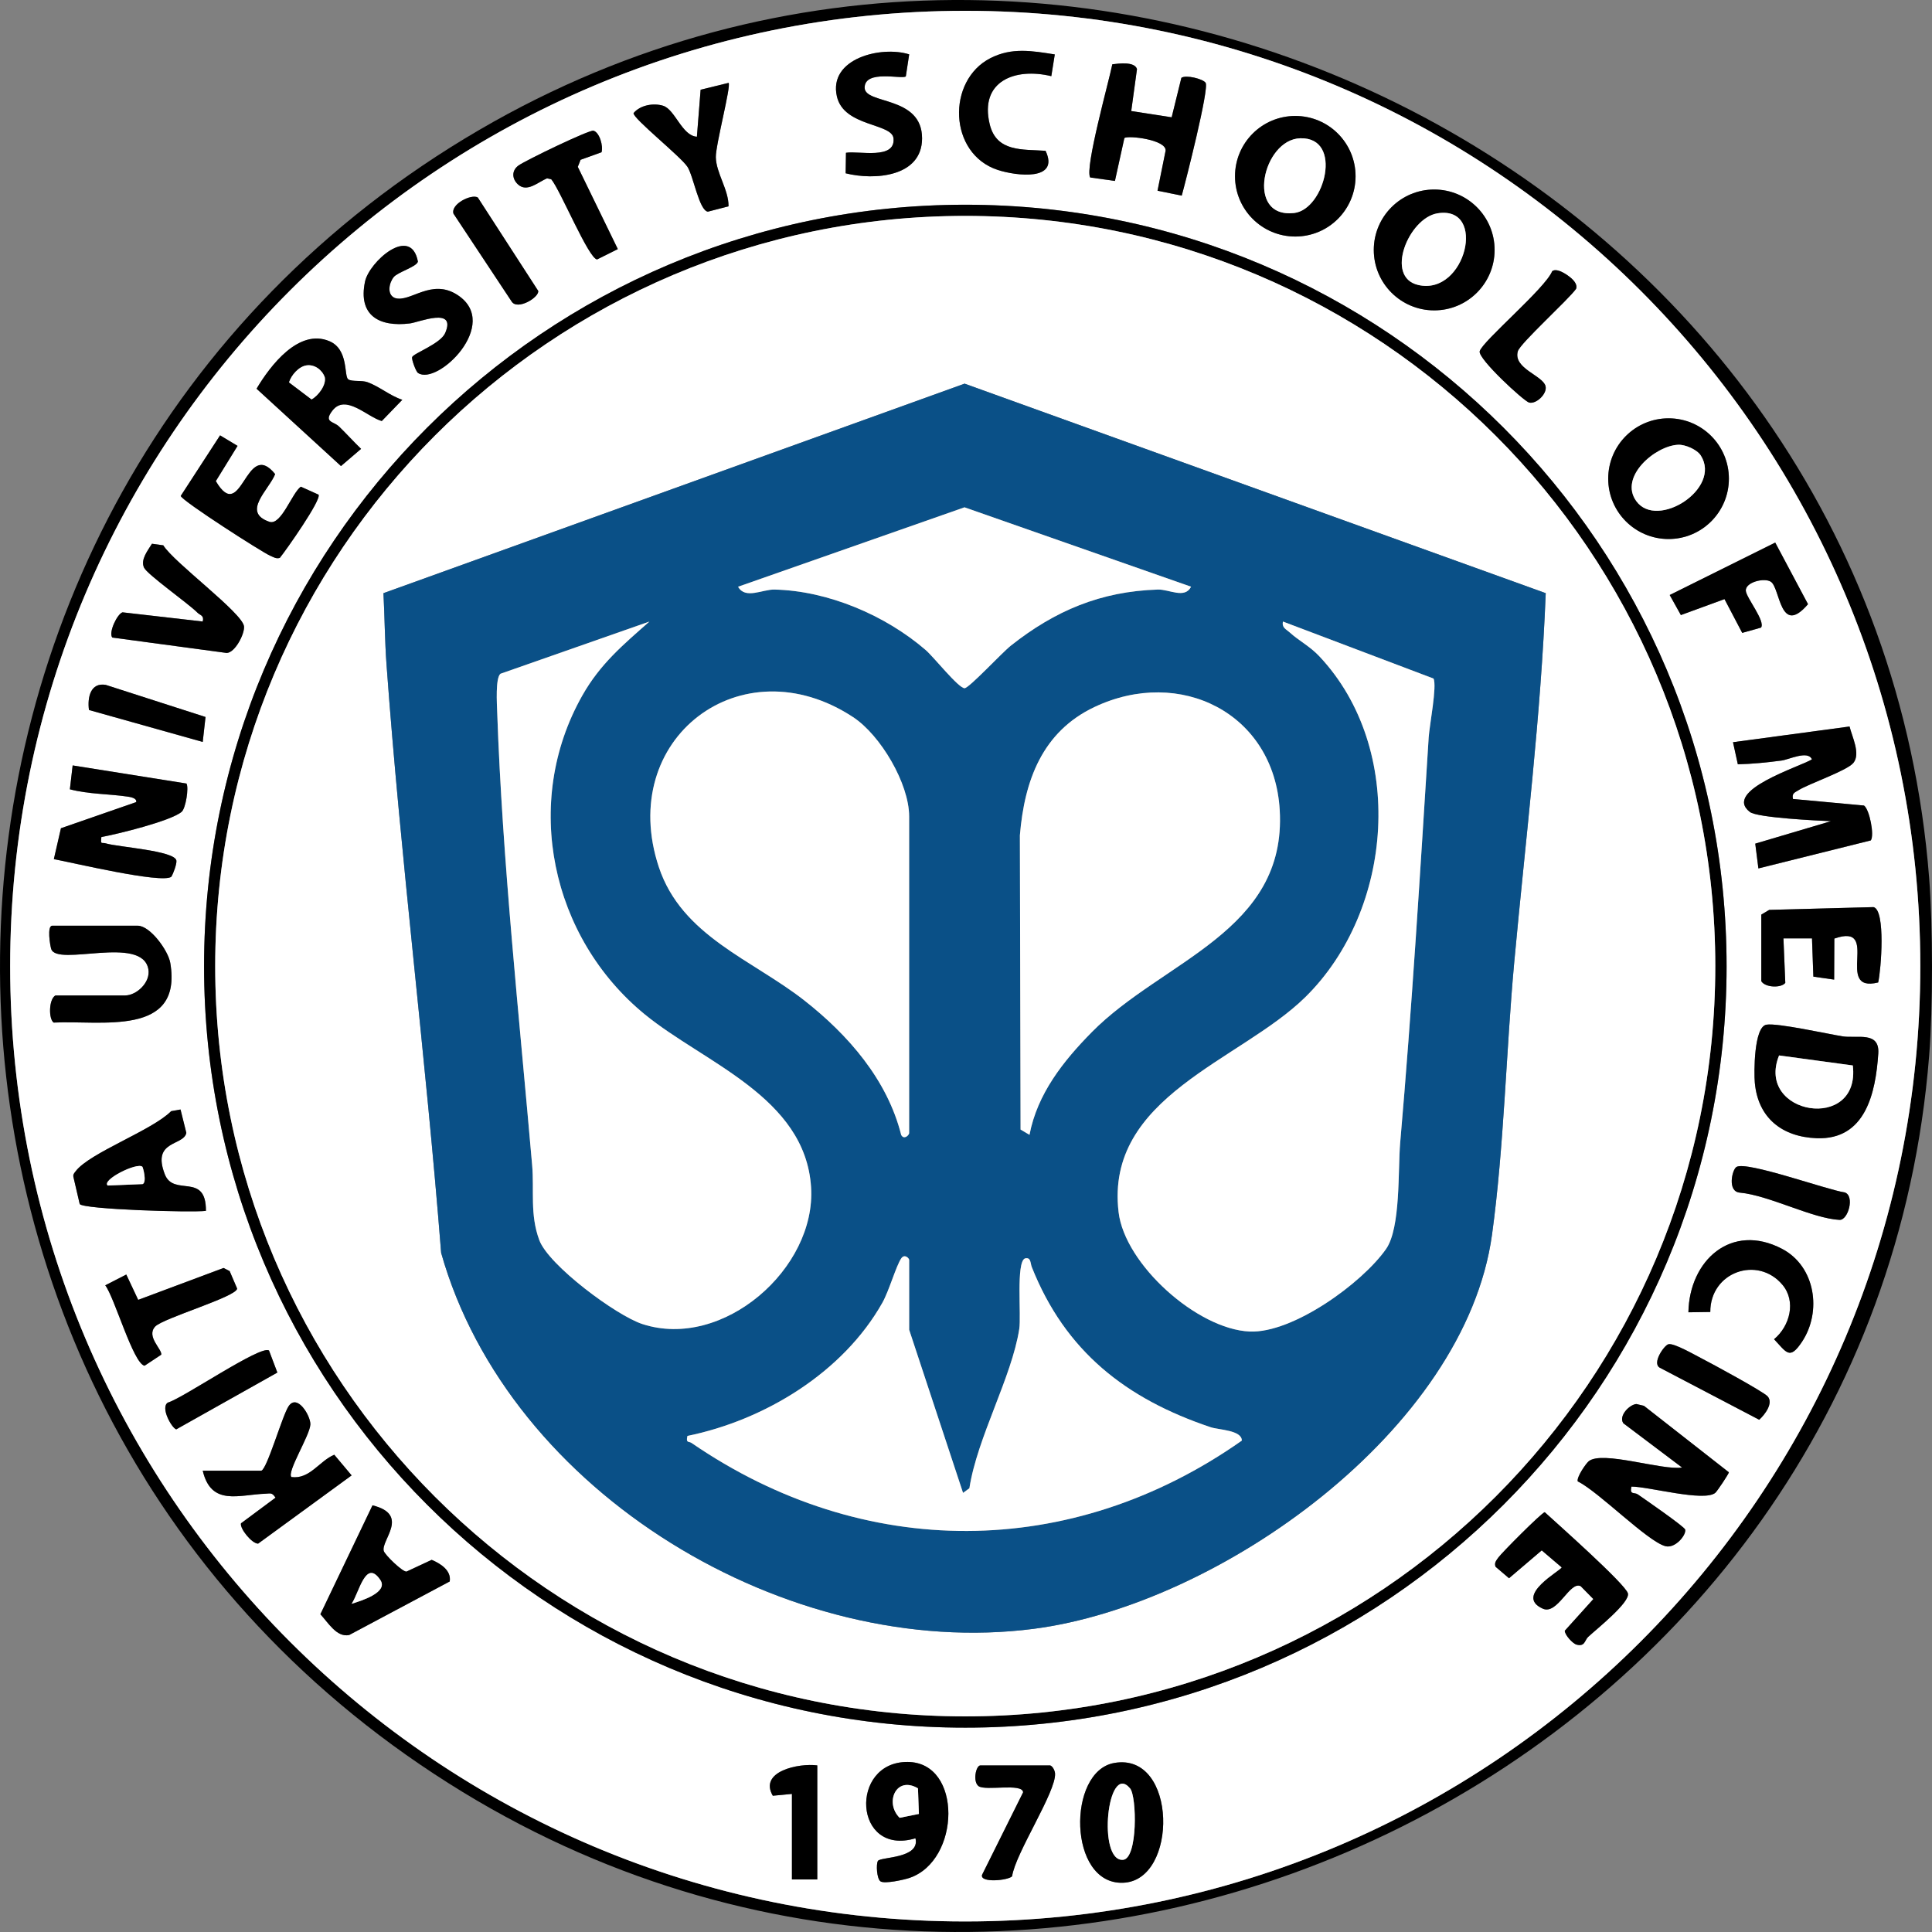 <?xml version="1.0" encoding="UTF-8"?>
<svg id="_01" data-name="01" xmlns="http://www.w3.org/2000/svg" width="116" height="116" viewBox="0 0 116 116">
  <rect x="0" y="0" width="116" height="116" fill="#808080" stroke="none"/>
  <path d="M115.83,52.728c.224,2.894.229,7.763,0,10.654-3.348,42.352-51.745,66.361-88.045,44.216C-9.719,84.72-9.128,29.904,28.782,7.797c36.266-21.148,83.8,3.011,87.048,44.931ZM115.298,58.008C115.298,26.329,89.624.649,57.954.649c-31.67,0-57.344,25.681-57.344,57.359s25.674,57.359,57.344,57.359,57.344-25.681,57.344-57.359Z"/>
  <path d="M115.298,58.008c0,31.679-25.674,57.359-57.344,57.359S.61,89.686.61,58.008,26.284.649,57.954.649c31.67,0,57.344,25.681,57.344,57.359ZM54.588,3.265c-1.674-.53-4.858.245-4.339,2.525.418,1.836,3.315,1.595,3.4,2.521.119,1.294-2.064.738-2.855.863l-.019,1.232c1.729.436,4.587.217,4.588-2.099,0-2.581-3.446-2.019-3.448-3.041-.002-1.106,2.273-.483,2.473-.679l.201-1.32ZM63.331,3.269c-1.367-.216-2.572-.432-3.859.22-2.644,1.34-2.532,5.751.442,6.717,1.113.362,3.728.679,2.862-1.151-1.365-.099-2.943.094-3.352-1.591-.63-2.599,1.531-3.416,3.698-2.89l.208-1.304ZM67.921,6.667l.345-2.52c-.144-.463-1.09-.333-1.481-.287-.197.997-1.668,6.252-1.329,6.796l1.486.208.567-2.576c.232-.169,2.535.097,2.475.762l-.485,2.401,1.454.295c.233-.838,1.663-6.445,1.433-6.777-.163-.236-1.185-.49-1.455-.295l-.583,2.369-2.427-.376ZM43.745,4.977l-1.679.411-.223,2.822c-.899-.053-1.311-1.644-2.036-1.862-.578-.174-1.369-.038-1.767.443-.067.296,2.834,2.608,3.236,3.226.36.554.702,2.631,1.227,2.692l1.239-.321c.012-.997-.743-1.986-.763-2.95-.015-.724.933-4.307.766-4.46ZM81.39,10.582c0-1.999-1.62-3.62-3.619-3.62s-3.619,1.621-3.619,3.62,1.62,3.62,3.619,3.62,3.619-1.621,3.619-3.62ZM36.116,9.142c.113-.373-.116-1.193-.484-1.296-.241-.067-4.111,1.799-4.512,2.098-.414.31-.376.795-.025,1.123.548.511,1.219-.142,1.749-.361l.254.057c.536.629,2.245,4.777,2.753,4.813l1.244-.621-2.403-4.937.167-.425,1.257-.452ZM89.738,15.007c0-2.004-1.624-3.628-3.627-3.628s-3.627,1.624-3.627,3.628,1.624,3.628,3.627,3.628,3.627-1.624,3.627-3.628ZM28.688,11.858c-.383-.226-1.632.393-1.463.969l3.492,5.274c.341.549,1.655-.24,1.598-.633l-3.628-5.609ZM103.667,58.012c0-25.25-20.464-45.719-45.707-45.719S12.252,32.762,12.252,58.012s20.464,45.719,45.707,45.719,45.707-20.469,45.707-45.719ZM23.641,16.635c.248-.3,1.377-.613,1.452-.929-.423-2.228-2.929.023-3.176,1.203-.426,2.034.853,2.742,2.699,2.51.533-.067,2.809-1.025,2.114.579-.281.649-1.927,1.227-1.986,1.45-.036.136.226.858.354.945,1.157.792,5.006-2.938,2.387-4.671-1.592-1.053-2.861.475-3.776.17-.496-.203-.348-.917-.067-1.256ZM94.468,16.829c-.209-.239-.97-.792-1.273-.544-.414,1.027-4.196,4.214-4.352,4.805-.118.447,2.652,3,2.966,3.081.425.109,1.103-.529.987-.987-.162-.64-1.954-1.059-1.664-2.09.134-.477,3.02-3.084,3.496-3.747.078-.18-.042-.383-.16-.517ZM24.155,24.004c-.735-.238-1.364-.792-2.086-1.055-.357-.13-.932-.017-1.159-.172-.272-.185.041-1.795-1.132-2.291-1.839-.779-3.549,1.463-4.374,2.854l5.069,4.644,1.207-1.033c-.452-.436-.874-.906-1.325-1.343-.327-.316-.944-.245-.397-.953.79-1.022,2.074.37,2.964.626l1.233-1.276ZM103.805,28.74c0-2.002-1.622-3.624-3.623-3.624s-3.623,1.623-3.623,3.624,1.622,3.624,3.623,3.624,3.623-1.623,3.623-3.624ZM13.215,26.14l-2.363,3.638c.093.309,4.915,3.399,5.37,3.588.191.079.356.2.58.131.387-.476,2.509-3.492,2.325-3.796l-1.064-.479c-.531.378-1.181,2.349-1.885,2.109-1.689-.574-.041-1.902.344-2.864-1.786-2.205-1.987,3.097-3.563.421l1.305-2.116-1.048-.631ZM12.172,37.317l-4.816-.552c-.317.1-.846,1.199-.617,1.514l6.875.926c.506-.024,1.082-1.151,1.037-1.595-.081-.802-4.234-3.854-4.846-4.868l-.681-.095c-.254.414-.694.95-.478,1.431.186.412,2.68,2.168,3.206,2.705.163.166.418.158.32.534ZM105.735,37.682c.274-.383-.874-1.779-.913-2.206-.048-.523,1.122-.809,1.507-.545.563.386.538,3.311,2.227,1.344l-1.969-3.699-6.336,3.149.671,1.204,2.619-.958,1.064,2.028,1.13-.318ZM12.34,43.05l-5.986-1.926c-.92-.164-1.114.758-1.012,1.506l6.83,1.918.168-1.497ZM111.05,43.622l-6.997.943.291,1.326c.871-.019,1.757-.112,2.619-.224.449-.058,1.596-.634,1.829-.071-.694.433-5.383,1.868-3.726,3.157.449.349,4.08.521,4.867.554l-4.544,1.348.189,1.488,6.749-1.682c.226-.311-.076-1.855-.408-2.094l-4.266-.394c-.072-.346.092-.376.33-.525.635-.397,2.925-1.175,3.301-1.644.44-.551-.085-1.569-.232-2.18ZM11.196,47.046l-6.833-1.087-.167,1.433c1.133.297,2.342.273,3.462.438.165.024.573.085.52.331l-4.518,1.569-.426,1.855c1.058.195,6.461,1.486,7.05,1.061.13-.203.337-.787.308-.973-.091-.592-3.482-.811-4.226-1.03-.279-.082-.331.105-.278-.385.973-.178,4.144-.955,4.816-1.51.25-.206.443-1.462.293-1.7ZM105.75,54.916v3.995c.236.394,1.21.418,1.441.101l-.111-2.67h1.714s.082,2.296.082,2.296l1.249.179.01-2.463c2.862-1.005-.066,3.303,2.633,2.634.174-.751.458-4.346-.28-4.524l-6.263.167-.476.285ZM3.138,55.582c-.327,0-.13,1.19-.063,1.396.354,1.089,5.466-.869,5.834,1.219.139.792-.718,1.571-1.397,1.571H3.328c-.405.23-.415,1.414-.107,1.629,2.839-.146,7.753.882,7.003-3.582-.126-.749-1.213-2.233-1.951-2.233H3.138ZM106.056,61.524c-.753.134-.749,2.885-.695,3.483.191,2.114,1.634,3.255,3.715,3.333,2.935.111,3.541-2.723,3.698-5.083.091-1.364-1.272-.893-2.156-1.035s-3.909-.813-4.563-.698ZM10.839,66.616l-.563.101c-1.14,1.154-4.892,2.498-5.73,3.603-.084.11-.174.195-.137.35l.377,1.622c.205.322,6.704.521,7.578.411.016-2.351-1.935-.824-2.467-2.192-.804-2.067,1.134-1.696,1.291-2.491l-.349-1.403ZM104.255,70.068c-.259.168-.557,1.485.215,1.54,1.752.163,4.366,1.561,5.982,1.635.511.023.924-1.444.306-1.649-1.025-.141-5.916-1.907-6.503-1.526ZM107.02,77.14c.84.997.443,2.489-.503,3.269.754.801.936,1.265,1.674.159,1.206-1.807.819-4.533-1.198-5.588-3.048-1.594-5.561.702-5.619,3.812l1.314-.019c-.009-2.401,2.84-3.405,4.332-1.633ZM7.582,76.525l-1.262.647c.552.709,1.679,4.696,2.36,4.828l1.003-.664c.055-.327-.921-1.092-.366-1.688.469-.503,4.888-1.788,4.922-2.28l-.45-1.051-.366-.187-5.125,1.915-.715-1.521ZM100.169,80.711c-.259.078-1,1.148-.506,1.411l5.963,3.123c.344-.314.866-.998.506-1.405-.251-.284-3.397-1.991-3.991-2.293-.385-.196-1.654-.931-1.971-.836ZM16.152,81.088c-.484-.354-5.162,2.863-6.074,3.126-.463.289.233,1.528.504,1.607l6.071-3.411-.501-1.322ZM15.691,88.304h-3.519c.507,2.145,2.178,1.437,3.763,1.381.311-.011.387-.091.607.237l-2.074,1.541c-.077.315.656,1.221,1.029,1.219l5.614-4.097-1.042-1.241c-.906.383-1.473,1.487-2.571,1.34-.295-.296,1.116-2.509,1.137-3.16.017-.506-.784-1.863-1.305-1.096-.376.553-1.286,3.761-1.64,3.876ZM97.953,89.257c1.034-.003,4.359.93,5.036.375.103-.084.819-1.146.813-1.235l-5.098-3.99-.457-.108c-.419.04-1.077.712-.782,1.154l3.528,2.659c-1.197.187-4.797-1.038-5.607-.375-.164.135-.734.953-.658,1.208,1.245.606,4.197,3.616,5.267,3.89.59.151,1.26-.672,1.185-.997-.04-.173-2.471-1.854-2.848-2.114-.208-.143-.499.056-.38-.467ZM27.001,94.954c.106-.666-.55-1.073-1.083-1.299l-1.513.706c-.241.021-1.305-1.01-1.366-1.245-.165-.641,1.586-2.178-.675-2.733l-3.129,6.538c.463.494.981,1.411,1.733,1.246l6.032-3.213ZM95.364,98.273c.484-.453,2.519-2.066,2.378-2.606-.146-.556-4.261-4.203-4.994-4.876-.193.034-2.62,2.475-2.795,2.736-.119.177-.247.304-.158.541l.809.69,1.964-1.673,1.197,1.021c-.005.173-2.89,1.695-1.133,2.479.884.394,1.624-1.685,2.276-1.349l.759.772-1.715,1.902c0,.257.481.775.706.834.515.136.476-.258.706-.473ZM52.712,111.731c-.118.189-.069,1.071.151,1.226.242.171,1.411-.093,1.73-.2,3.088-1.031,3.209-6.951-.1-6.967-3.513-.017-3.261,5.7.473,4.584.294,1.228-2.098,1.108-2.254,1.357ZM66.9,105.851c-2.839.499-2.777,7.296.518,7.193,3.34-.105,3.286-7.861-.518-7.193ZM49.071,105.997c-1.091-.147-3.528.35-2.671,1.822l1.149-.11v5.137h1.522v-6.849ZM63.05,105.997h-4.184c-.277,0-.471.993-.106,1.248.423.296,2.636-.205,2.669.368l-2.464,4.953c-.149.501,1.551.344,1.803.09.195-1.379,2.665-5.105,2.578-6.182-.014-.176-.145-.431-.296-.478Z" style="fill: #fff;"/>
  <path d="M103.667,58.012c0,25.25-20.464,45.719-45.707,45.719S12.252,83.262,12.252,58.012,32.716,12.292,57.959,12.292s45.707,20.469,45.707,45.719ZM102.988,58.009c0-24.878-20.162-45.045-45.034-45.045S12.921,33.131,12.921,58.009s20.162,45.045,45.034,45.045,45.034-20.168,45.034-45.045Z"/>
  <path d="M111.05,43.622c.147.611.673,1.629.232,2.18-.375.47-2.666,1.247-3.301,1.644-.237.149-.402.179-.33.525l4.266.394c.331.239.634,1.783.408,2.094l-6.749,1.682-.189-1.488,4.544-1.348c-.787-.033-4.418-.205-4.867-.554-1.657-1.289,3.032-2.724,3.726-3.157-.233-.563-1.379.013-1.829.071-.861.112-1.748.205-2.619.224l-.291-1.326,6.997-.943Z"/>
  <path d="M97.953,89.257c-.118.523.173.324.38.467.377.26,2.808,1.941,2.848,2.114.075.324-.594,1.148-1.185.997-1.07-.274-4.022-3.284-5.267-3.89-.076-.255.494-1.073.658-1.208.81-.663,4.409.562,5.607.375l-3.528-2.659c-.295-.442.363-1.114.782-1.154l.457.108,5.098,3.99c.006.089-.71,1.151-.813,1.235-.677.555-4.002-.379-5.036-.375Z"/>
  <path d="M11.196,47.046c.149.238-.044,1.494-.293,1.7-.672.554-3.843,1.332-4.816,1.51-.053.491-.001.303.278.385.744.219,4.136.438,4.226,1.03.029.187-.178.771-.308.973-.589.425-5.992-.866-7.05-1.061l.426-1.855,4.518-1.569c.053-.246-.355-.307-.52-.331-1.12-.165-2.33-.14-3.462-.438l.167-1.433,6.833,1.087Z"/>
  <path d="M106.056,61.524c.654-.116,3.681.555,4.563.698s2.247-.328,2.156,1.035c-.158,2.36-.763,5.194-3.698,5.083-2.081-.079-3.523-1.219-3.715-3.333-.054-.598-.059-3.349.695-3.483ZM111.245,63.972l-4.427-.601c-1.439,3.579,4.909,4.635,4.427.601Z"/>
  <path d="M89.738,15.007c0,2.004-1.624,3.628-3.627,3.628s-3.627-1.624-3.627-3.628,1.624-3.628,3.627-3.628,3.627,1.624,3.627,3.628ZM86.303,12.809c-1.727.287-3.182,3.836-1.149,4.302,2.861.656,4.15-4.8,1.149-4.302Z"/>
  <path d="M103.805,28.74c0,2.002-1.622,3.624-3.623,3.624s-3.623-1.623-3.623-3.624,1.622-3.624,3.623-3.624,3.623,1.623,3.623,3.624ZM100.762,26.704c-1.385.058-3.565,1.93-2.52,3.38,1.249,1.734,5.145-.743,3.875-2.736-.227-.356-.934-.662-1.355-.644Z"/>
  <path d="M81.39,10.582c0,1.999-1.62,3.62-3.619,3.62s-3.619-1.621-3.619-3.62,1.62-3.62,3.619-3.62,3.619,1.621,3.619,3.62ZM78.073,8.302c-2.246.059-3.334,4.824-.37,4.487,1.832-.209,2.965-4.555.37-4.487Z"/>
  <path d="M67.921,6.667l2.427.376.583-2.369c.27-.195,1.292.06,1.455.295.23.332-1.2,5.939-1.433,6.777l-1.454-.295.485-2.401c.059-.665-2.244-.931-2.475-.762l-.567,2.576-1.486-.208c-.338-.545,1.132-5.799,1.329-6.796.391-.046,1.337-.177,1.481.287l-.345,2.52Z"/>
  <path d="M24.155,24.004l-1.233,1.276c-.891-.256-2.174-1.649-2.964-.626-.548.709.07.637.397.953.451.437.873.907,1.325,1.343l-1.207,1.033-5.069-4.644c.825-1.391,2.535-3.632,4.374-2.854,1.173.497.86,2.106,1.132,2.291.227.154.803.042,1.159.172.722.264,1.351.818,2.086,1.055ZM18.397,21.939c-.457.07-.908.582-1.041,1.018l1.351,1.022c.402-.214.898-.872.792-1.332-.157-.442-.617-.783-1.101-.708Z"/>
  <path d="M15.691,88.304c.355-.115,1.264-3.323,1.64-3.876.521-.767,1.322.59,1.305,1.096-.022.651-1.432,2.864-1.137,3.16,1.098.146,1.666-.957,2.571-1.34l1.042,1.241-5.614,4.097c-.373.002-1.106-.904-1.029-1.219l2.074-1.541c-.22-.328-.296-.248-.607-.237-1.585.056-3.256.764-3.763-1.381h3.519Z"/>
  <path d="M27.001,94.954l-6.032,3.213c-.752.165-1.271-.752-1.733-1.246l3.129-6.538c2.261.554.51,2.091.675,2.733.061.235,1.125,1.266,1.366,1.245l1.513-.706c.533.226,1.189.633,1.083,1.299ZM21.112,96.293c.581-.177,2.225-.687,1.722-1.431-.878-1.297-1.268.77-1.722,1.431Z"/>
  <path d="M3.138,55.582h5.135c.738,0,1.825,1.484,1.951,2.233.751,4.463-4.164,3.436-7.003,3.582-.308-.215-.298-1.399.107-1.629h4.184c.679,0,1.536-.779,1.397-1.571-.368-2.087-5.48-.129-5.834-1.219-.067-.206-.264-1.396.063-1.396Z"/>
  <path d="M10.839,66.616l.349,1.403c-.157.796-2.095.424-1.291,2.491.532,1.368,2.483-.159,2.467,2.192-.874.11-7.373-.089-7.578-.411l-.377-1.622c-.037-.155.053-.24.137-.35.838-1.105,4.59-2.449,5.73-3.603l.563-.101ZM8.547,70.052c-.319-.281-2.471.795-2.079,1.129l2.1-.087c.261-.129.018-1.007-.021-1.042Z"/>
  <path d="M95.364,98.273c-.23.215-.191.609-.706.473-.225-.059-.706-.577-.706-.834l1.715-1.902-.759-.772c-.652-.337-1.392,1.743-2.276,1.349-1.757-.784,1.128-2.306,1.133-2.479l-1.197-1.021-1.964,1.673-.809-.69c-.089-.236.039-.364.158-.541.176-.261,2.603-2.702,2.795-2.736.733.673,4.848,4.32,4.994,4.876.142.54-1.893,2.152-2.378,2.606Z"/>
  <path d="M13.215,26.14l1.048.631-1.305,2.116c1.576,2.677,1.778-2.626,3.563-.421-.385.962-2.033,2.29-.344,2.864.704.239,1.354-1.731,1.885-2.109l1.064.479c.184.304-1.938,3.321-2.325,3.796-.224.07-.389-.052-.58-.131-.455-.189-5.277-3.279-5.37-3.588l2.363-3.638Z"/>
  <path d="M105.75,54.916l.476-.285,6.263-.167c.737.177.454,3.773.28,4.524-2.698.669.229-3.639-2.633-2.634l-.01,2.463-1.249-.179-.082-2.296h-1.714s.111,2.67.111,2.67c-.232.317-1.205.294-1.441-.101v-3.995Z"/>
  <path d="M66.9,105.851c3.804-.669,3.858,7.088.518,7.193-3.295.103-3.357-6.694-.518-7.193ZM67.853,107.38c-1.376-1.66-1.975,4.414-.424,4.286.888-.073.832-3.794.424-4.286Z"/>
  <path d="M12.172,37.317c.098-.376-.157-.368-.32-.534-.525-.536-3.02-2.293-3.206-2.705-.217-.481.224-1.016.478-1.431l.681.095c.613,1.014,4.766,4.066,4.846,4.868.045.444-.532,1.571-1.037,1.595l-6.875-.926c-.229-.315.299-1.415.617-1.514l4.816.552Z"/>
  <path d="M52.712,111.731c.156-.249,2.548-.129,2.254-1.357-3.734,1.116-3.986-4.601-.473-4.584,3.308.016,3.188,5.937.1,6.967-.319.107-1.488.37-1.73.2-.22-.155-.27-1.037-.151-1.226ZM55.116,107.373c-1.317-.777-2.012.873-1.099,1.771l1.156-.233-.056-1.538Z"/>
  <path d="M54.588,3.265l-.201,1.32c-.2.196-2.474-.427-2.473.679.002,1.023,3.449.46,3.448,3.041,0,2.316-2.859,2.535-4.588,2.099l.019-1.232c.791-.125,2.974.431,2.855-.863-.085-.926-2.982-.685-3.4-2.521-.519-2.28,2.665-3.055,4.339-2.525Z"/>
  <path d="M23.641,16.635c-.281.339-.429,1.053.067,1.256.915.305,2.184-1.223,3.776-.17,2.619,1.733-1.23,5.463-2.387,4.671-.128-.087-.39-.809-.354-.945.059-.223,1.705-.801,1.986-1.45.695-1.604-1.581-.645-2.114-.579-1.846.232-3.125-.476-2.699-2.51.247-1.18,2.753-3.43,3.176-1.203-.075.316-1.204.629-1.452.929Z"/>
  <path d="M63.331,3.269l-.208,1.304c-2.168-.526-4.329.291-3.698,2.89.409,1.686,1.987,1.492,3.352,1.591.866,1.83-1.749,1.513-2.862,1.151-2.974-.966-3.086-5.377-.442-6.717,1.287-.652,2.492-.436,3.859-.22Z"/>
  <path d="M107.02,77.14c-1.492-1.772-4.341-.768-4.332,1.633l-1.314.019c.058-3.11,2.571-5.406,5.619-3.812,2.017,1.055,2.404,3.782,1.198,5.588-.738,1.106-.92.642-1.674-.159.946-.78,1.343-2.272.503-3.269Z"/>
  <path d="M105.735,37.682l-1.13.318-1.064-2.028-2.619.958-.671-1.204,6.336-3.149,1.969,3.699c-1.689,1.966-1.664-.959-2.227-1.344-.385-.264-1.554.022-1.507.545.039.427,1.187,1.823.913,2.206Z"/>
  <path d="M43.745,4.977c.166.153-.781,3.736-.766,4.46.02.963.774,1.952.763,2.95l-1.239.321c-.525-.061-.867-2.138-1.227-2.692-.402-.618-3.303-2.929-3.236-3.226.398-.48,1.189-.617,1.767-.443.725.218,1.137,1.809,2.036,1.862l.223-2.822,1.679-.411Z"/>
  <path d="M36.116,9.142l-1.257.452-.167.425,2.403,4.937-1.244.621c-.507-.037-2.217-4.184-2.753-4.813l-.254-.057c-.53.219-1.2.873-1.749.361-.352-.328-.389-.813.025-1.123.401-.3,4.271-2.166,4.512-2.098.368.103.597.923.484,1.296Z"/>
  <path d="M7.582,76.525l.715,1.521,5.125-1.915.366.187.45,1.051c-.034.491-4.453,1.776-4.922,2.28-.555.596.422,1.36.366,1.688l-1.003.664c-.681-.132-1.808-4.118-2.36-4.828l1.262-.647Z"/>
  <path d="M94.468,16.829c.118.134.238.337.16.517-.476.664-3.362,3.271-3.496,3.747-.29,1.031,1.502,1.45,1.664,2.09.116.459-.563,1.097-.987.987-.314-.081-3.084-2.634-2.966-3.081.156-.591,3.938-3.778,4.352-4.805.303-.249,1.064.305,1.273.544Z"/>
  <path d="M63.05,105.997c.152.046.282.302.296.478.087,1.077-2.383,4.803-2.578,6.182-.253.254-1.952.411-1.803-.09l2.464-4.953c-.033-.572-2.246-.072-2.669-.368-.365-.255-.171-1.248.106-1.248h4.184Z"/>
  <path d="M49.071,105.997v6.849h-1.522v-5.137l-1.149.11c-.857-1.472,1.58-1.969,2.671-1.822Z"/>
  <path d="M16.152,81.088l.501,1.322-6.071,3.411c-.271-.079-.967-1.318-.504-1.607.912-.263,5.59-3.48,6.074-3.126Z"/>
  <path d="M100.169,80.711c.317-.095,1.586.64,1.971.836.594.302,3.74,2.009,3.991,2.293.361.408-.162,1.092-.506,1.405l-5.963-3.123c-.494-.262.247-1.333.506-1.411Z"/>
  <path d="M28.688,11.858l3.628,5.609c.057.393-1.257,1.182-1.598.633l-3.492-5.274c-.169-.576,1.079-1.195,1.463-.969Z"/>
  <path d="M12.34,43.05l-.168,1.497-6.83-1.918c-.102-.748.092-1.67,1.012-1.506l5.986,1.926Z"/>
  <path d="M104.255,70.068c.587-.381,5.479,1.385,6.503,1.526.618.204.205,1.672-.306,1.649-1.616-.074-4.231-1.472-5.982-1.635-.772-.055-.474-1.372-.215-1.54Z"/>
  <path d="M102.988,58.009c0,24.878-20.162,45.045-45.034,45.045S12.921,82.887,12.921,58.009,33.083,12.963,57.955,12.963s45.034,20.168,45.034,45.045ZM92.808,35.614l-34.893-12.579-34.892,12.58c.075,1.411.081,2.861.183,4.27.859,11.784,2.355,23.557,3.281,35.339,4.08,14.463,20.868,24.485,35.591,22.571,11.133-1.447,25.892-11.928,27.505-23.665.726-5.282.844-11.034,1.334-16.358.679-7.376,1.601-14.76,1.891-22.158Z" style="fill: #fff;"/>
  <path d="M111.245,63.972c.481,4.034-5.867,2.978-4.427-.601l4.427.601Z" style="fill: #fff;"/>
  <path d="M86.303,12.809c3.002-.498,1.713,4.958-1.149,4.302-2.033-.466-.579-4.015,1.149-4.302Z" style="fill: #fff;"/>
  <path d="M100.762,26.704c.421-.018,1.128.288,1.355.644,1.27,1.993-2.626,4.47-3.875,2.736-1.045-1.451,1.135-3.322,2.52-3.38Z" style="fill: #fff;"/>
  <path d="M78.073,8.302c2.595-.068,1.463,4.278-.37,4.487-2.964.338-1.876-4.427.37-4.487Z" style="fill: #fff;"/>
  <path d="M18.397,21.939c.485-.075.945.266,1.101.708.106.46-.39,1.118-.792,1.332l-1.351-1.022c.133-.435.584-.947,1.041-1.018Z" style="fill: #fff;"/>
  <path d="M21.112,96.293c.454-.661.844-2.728,1.722-1.431.503.743-1.141,1.254-1.722,1.431Z" style="fill: #fff;"/>
  <path d="M8.547,70.052c.039.034.281.912.021,1.042l-2.1.087c-.392-.333,1.76-1.41,2.079-1.129Z" style="fill: #fff;"/>
  <path d="M67.853,107.38c.407.491.463,4.212-.424,4.286-1.55.128-.952-5.946.424-4.286Z" style="fill: #fff;"/>
  <path d="M55.116,107.373l.056,1.538-1.156.233c-.913-.898-.218-2.548,1.099-1.771Z" style="fill: #fff;"/>
  <path d="M92.808,35.614c-.29,7.398-1.212,14.782-1.891,22.158-.49,5.324-.608,11.077-1.334,16.358-1.613,11.736-16.372,22.217-27.505,23.665-14.723,1.914-31.511-8.109-35.591-22.571-.925-11.782-2.422-23.555-3.281-35.339-.103-1.409-.108-2.859-.183-4.27l34.892-12.58,34.893,12.579ZM71.514,35.227l-13.603-4.767-13.595,4.768c.432.774,1.464.154,2.187.17,3.208.073,6.659,1.541,9.078,3.631.48.415,1.967,2.291,2.334,2.291.268,0,2.236-2.126,2.779-2.555,2.657-2.103,5.396-3.259,8.824-3.367.681-.021,1.618.578,1.997-.171ZM38.99,37.32l-8.942,3.134c-.306.255-.213,1.789-.195,2.294.309,8.922,1.326,18.317,2.098,27.2.134,1.536-.144,2.969.432,4.515.561,1.508,4.606,4.519,6.188,5.035,4.835,1.579,10.449-3.336,10.127-8.228-.357-5.411-6.422-7.449-9.986-10.367-5.622-4.603-7.383-12.726-3.747-19.146,1.074-1.896,2.434-3.03,4.026-4.437ZM77.031,37.319c-.08.366.186.455.398.647.569.517,1.213.829,1.79,1.443,5.207,5.541,4.469,15.236-.849,20.462-3.892,3.826-12.031,5.967-11.209,12.907.371,3.136,4.718,7.029,7.868,7.168,2.59.114,6.748-2.895,8.189-4.952.892-1.273.71-4.767.85-6.379.707-8.13,1.197-16.213,1.712-24.352.045-.704.51-3.085.289-3.523l-9.039-3.422ZM54.587,68.043v-19.025c0-1.968-1.715-4.874-3.362-5.959-6.712-4.419-14.225,1.3-11.665,9.005,1.375,4.137,5.603,5.547,8.735,8.004,2.625,2.059,4.98,4.751,5.814,8.073.159.297.442.052.479-.099ZM65.547,61.977c4.255-4.317,11.715-6.034,11.29-13.337-.339-5.832-5.992-8.621-11.126-6.188-3.129,1.483-4.202,4.409-4.475,7.7l.041,17.668.536.317c.468-2.465,2.031-4.432,3.735-6.16ZM54.587,79.838v-4.185c0-.106-.276-.389-.477-.097-.312.453-.725,1.941-1.136,2.669-2.362,4.183-7.058,7.04-11.7,7.99-.104.452.079.306.247.422,10.307,7.078,22.8,7.06,33.039-.141.007-.63-1.398-.645-1.863-.801-5.09-1.705-8.736-4.557-10.746-9.615-.1-.252-.038-.614-.42-.52-.531.256-.208,3.43-.334,4.233-.454,2.91-2.527,6.522-2.994,9.564l-.381.278-3.236-9.797Z" style="fill: #0a5087;"/>
  <path d="M77.031,37.319l9.039,3.422c.221.438-.244,2.819-.289,3.523-.515,8.139-1.005,16.221-1.712,24.352-.14,1.612.042,5.106-.85,6.379-1.442,2.056-5.599,5.065-8.189,4.952-3.15-.138-7.497-4.032-7.868-7.168-.822-6.94,7.317-9.081,11.209-12.907,5.318-5.226,6.056-14.921.849-20.462-.578-.615-1.221-.926-1.79-1.443-.211-.192-.478-.28-.398-.647Z" style="fill: #fff;"/>
  <path d="M38.99,37.32c-1.592,1.406-2.952,2.541-4.026,4.437-3.636,6.42-1.876,14.543,3.747,19.146,3.564,2.918,9.63,4.956,9.986,10.367.322,4.892-5.292,9.806-10.127,8.228-1.581-.516-5.626-3.528-6.188-5.035-.576-1.546-.298-2.978-.432-4.515-.772-8.883-1.788-18.278-2.098-27.2-.017-.504-.111-2.039.195-2.294l8.942-3.134Z" style="fill: #fff;"/>
  <path d="M65.547,61.977c-1.704,1.728-3.266,3.695-3.735,6.16l-.536-.317-.041-17.668c.273-3.291,1.346-6.217,4.475-7.7,5.134-2.433,10.787.356,11.126,6.188.425,7.304-7.035,9.02-11.29,13.337Z" style="fill: #fff;"/>
  <path d="M54.587,68.043c-.037.151-.32.396-.479.099-.834-3.322-3.189-6.014-5.814-8.073-3.132-2.457-7.36-3.867-8.735-8.004-2.56-7.705,4.954-13.424,11.665-9.005,1.647,1.084,3.362,3.991,3.362,5.959v19.025Z" style="fill: #fff;"/>
  <path d="M54.587,79.838l3.236,9.797.381-.278c.467-3.042,2.541-6.654,2.994-9.564.125-.803-.197-3.977.334-4.233.381-.094.319.268.42.52,2.01,5.058,5.656,7.91,10.746,9.615.465.156,1.87.17,1.863.801-10.239,7.201-22.732,7.219-33.039.141-.168-.116-.351.03-.247-.422,4.642-.95,9.338-3.806,11.7-7.99.411-.728.825-2.216,1.136-2.669.201-.292.477-.009.477.097v4.185Z" style="fill: #fff;"/>
  <path d="M71.514,35.227c-.379.749-1.316.149-1.997.171-3.428.108-6.167,1.264-8.824,3.367-.542.429-2.51,2.555-2.779,2.555-.367,0-1.853-1.876-2.334-2.291-2.419-2.09-5.87-3.558-9.078-3.631-.723-.017-1.754.604-2.187-.17l13.595-4.768,13.603,4.767Z" style="fill: #fff;"/>
</svg>